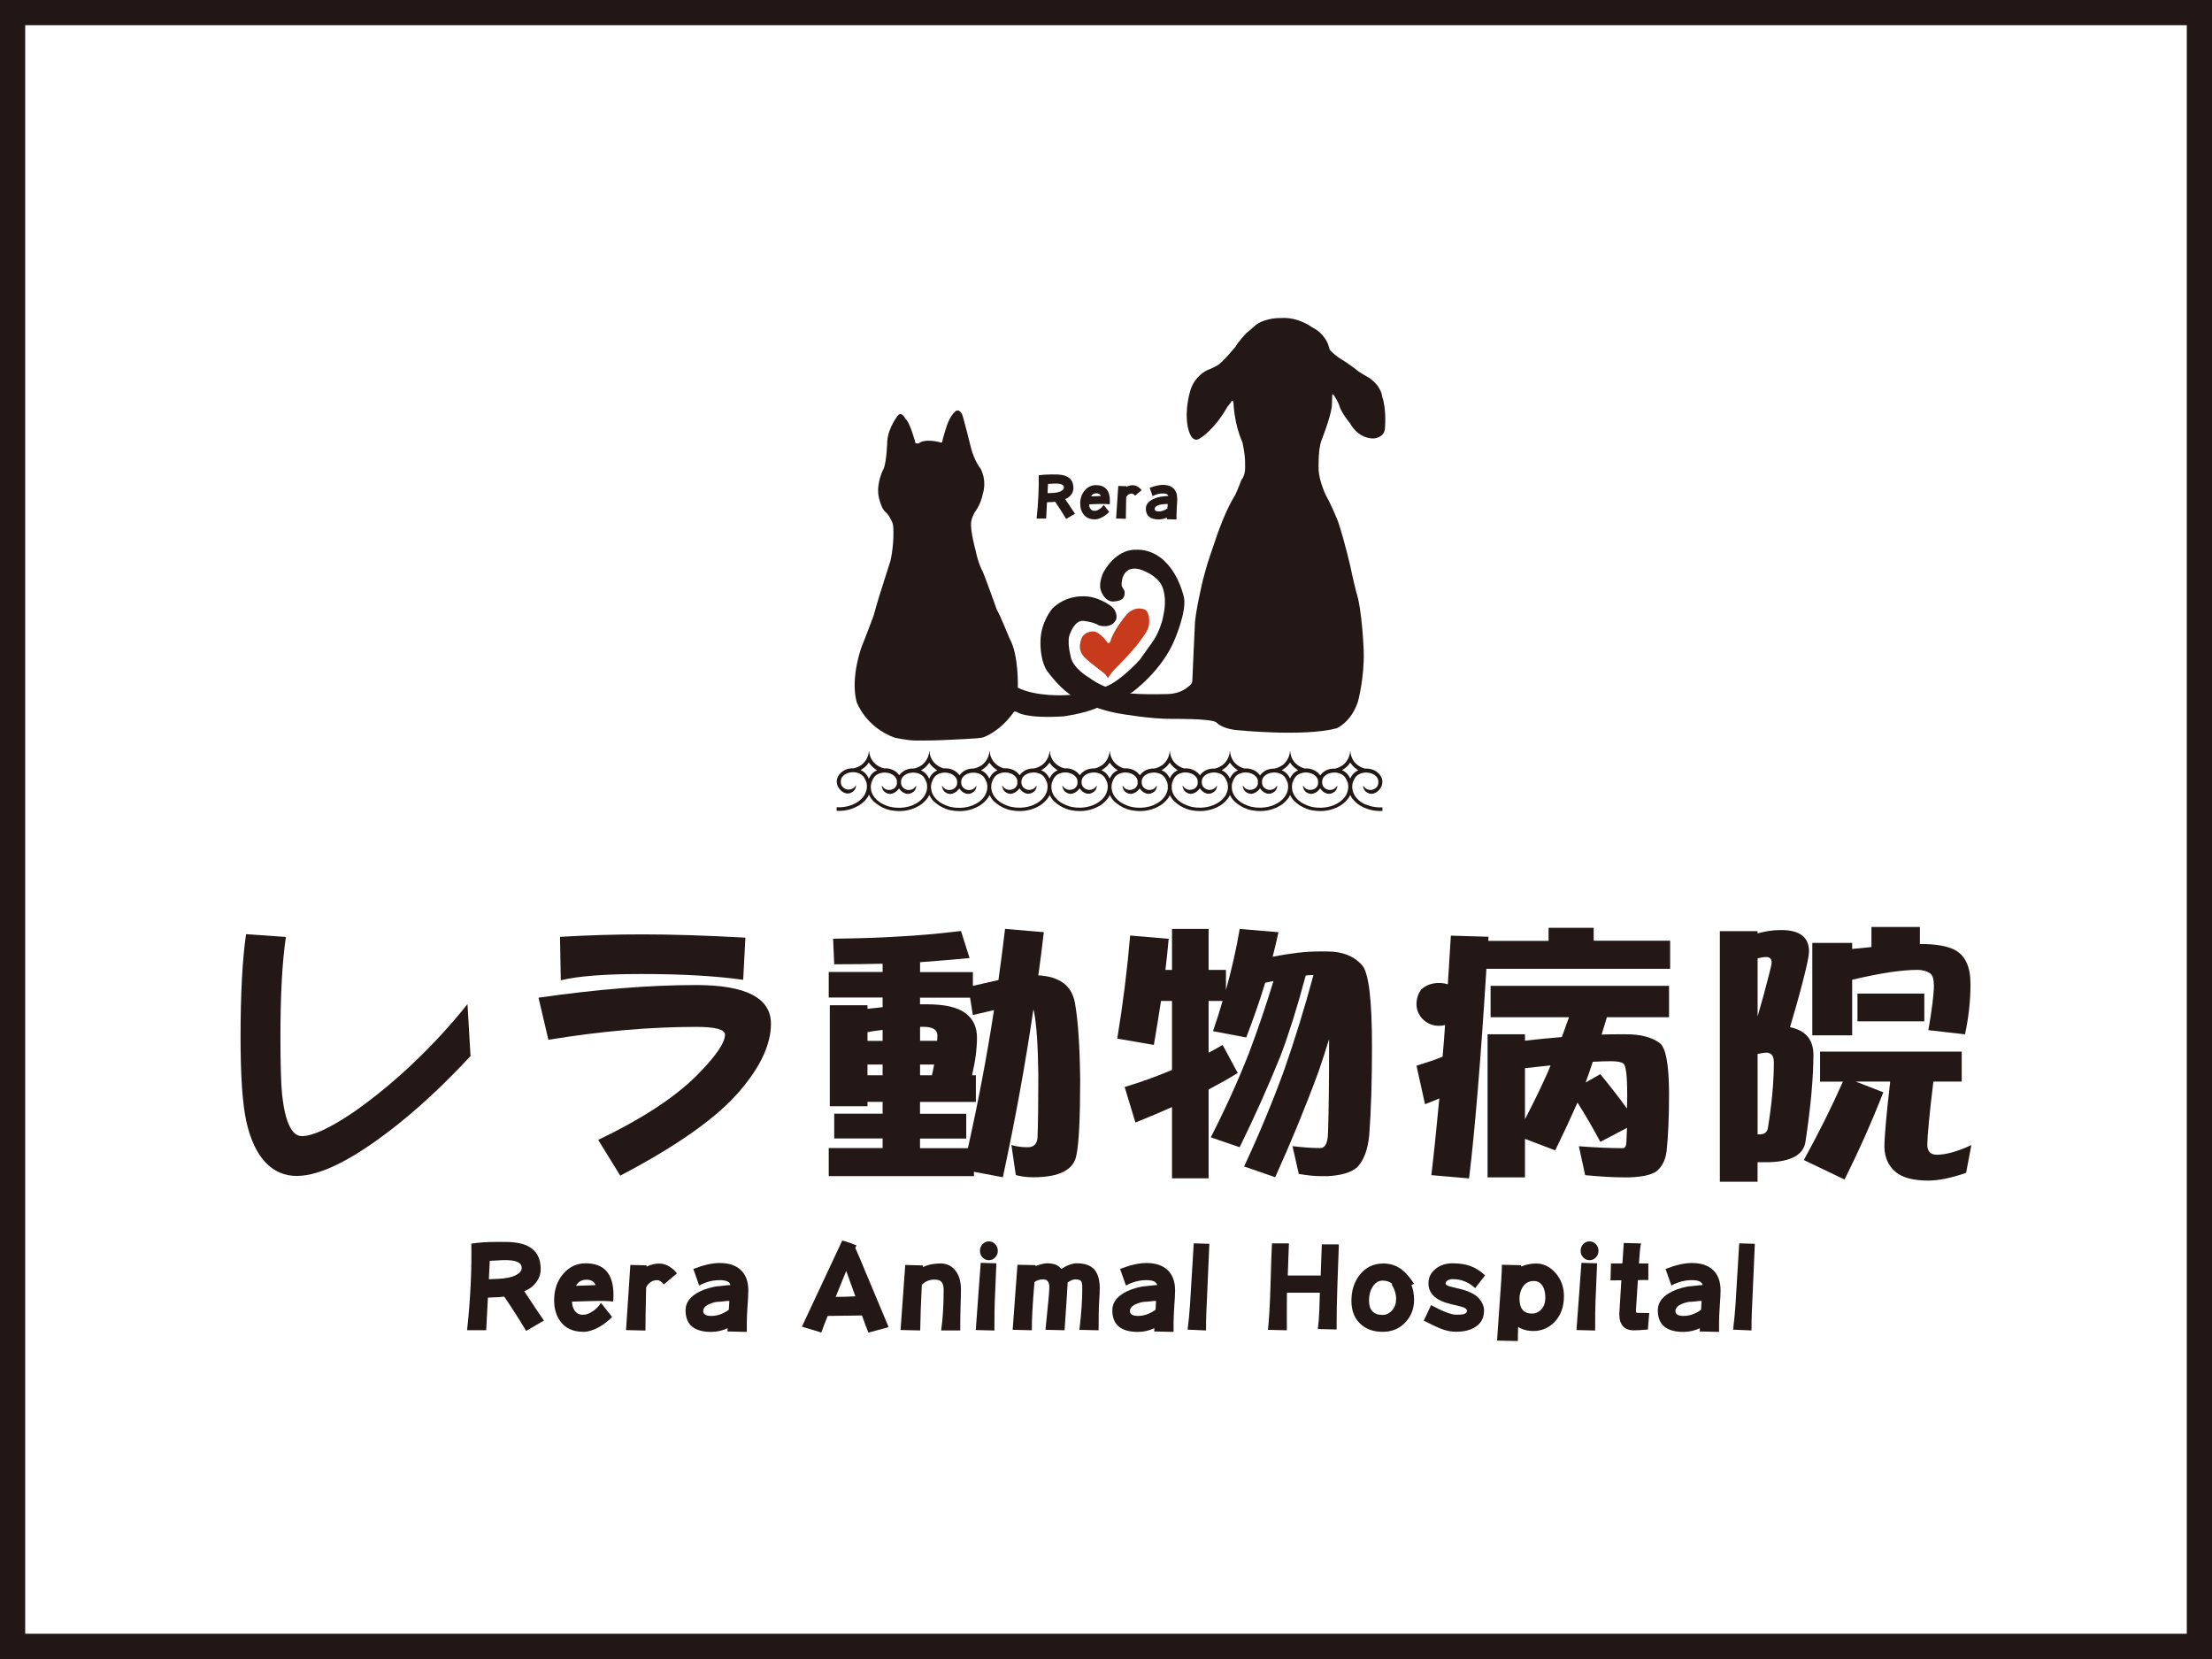 <?xml version="1.0" encoding="UTF-8"?><svg id="_レイヤー_2" xmlns="http://www.w3.org/2000/svg" viewBox="0 0 438.81 329.1"><rect x="0" y="0" width="438.81" height="329.1" fill="#333333" stroke="none"/><g id="_レラ動物病院"><rect x="2.5" y="2.5" width="433.81" height="324.1" style="fill:#fff;"/><path d="M433.81,5v319.1H5V5h428.81M438.81,0H0v329.1h438.81V0h0Z" style="fill:#221714;"/><path d="M93.35,209.49c-4.88,5.24-9.6,9.69-14.19,13.37-8.69,6.95-15.46,10.42-20.3,10.42s-8.39-3.6-9.99-10.8c-.76-3.42-1.15-8.98-1.15-16.7,0-8.58.36-15.41,1.09-20.46l7.91.55c-.73,4.8-1.09,11.44-1.09,19.92,0,5.27.11,9.08.33,11.4.62,5.46,1.93,8.19,3.93,8.19,2.18,0,5.67-1.64,10.48-4.91,3.09-2.18,6.13-4.6,9.11-7.26,4.87-4.37,9.29-9.04,13.26-14.02l.6,10.31Z" style="fill:#231815;"/><path d="M152.94,203.1c0,4-2,8.37-6,13.1-4.47,5.35-12.44,11.02-23.9,17.02l-4.37-7.09c8.51-4.07,14.97-8.28,19.37-12.6,3.86-3.86,5.78-6.62,5.78-8.29,0-1.02-1.91-1.53-5.73-1.53-9.09,0-18.86.85-29.3,2.56l-1.96-8.35c11.6-1.67,22.03-2.51,31.27-2.51,9.89,0,14.84,2.56,14.84,7.69ZM147.87,186.02l-.44,8.35c-5.42-.76-12.15-1.15-20.19-1.15-7.31,0-12.64.42-15.99,1.25l-.16-8.62c5.57-.33,11-.49,16.32-.49,5.97,0,12.79.22,20.46.65Z" style="fill:#231815;"/><path d="M190.65,184.71l1.69,5.35c-3.6.33-6.88.6-9.82.82v1.96h10.48v2.73c1.93-.44,3.62-.82,5.07-1.15.47-3.38.91-6.77,1.31-10.15l7.69.65c-.33,2.84-.69,5.69-1.09,8.57,4.22.22,6.64,2.04,7.26,5.46.62,3.46.96,8.51,1.04,15.17,0,7.57-.24,12.51-.71,14.84-.44,3.06-3.31,4.58-8.62,4.58-1.27,0-2.42-.15-3.44-.44l-.87-5.95c1.02.29,2.09.44,3.22.44,1.2,0,1.86-.64,1.96-1.91.11-2.91.16-7.04.16-12.39-.07-5.93-.36-10.15-.87-12.66-.04-.15-.07-.27-.11-.38-1.6,10.88-3.62,21.97-6.06,33.29l-5.73-1.09v.87h-28.81v-5.57h10.69v-1.91h-9.6v-4.91h9.6v-2.35h-3v.87h-7.48v-20.03h7.48v.71c1.05-.11,2.05-.22,3-.33v-1.91h-10.69v-5.07h10.69v-1.64c-2.87.07-6.08.11-9.6.11l-.22-5.07c5.53-.07,9.88-.22,13.04-.44,3.71-.18,7.82-.55,12.33-1.09ZM172.09,206.49h3v-2.18c-.98.11-1.98.25-3,.44v1.75ZM172.09,213.31h3v-2.13h-3v2.13ZM192.01,227.77c2.04-9.13,3.77-18.26,5.18-27.39-1.24.29-2.64.62-4.2.98l-.55-3.44h-9.93v1.31h1.31c3.64,0,6.22.6,7.75,1.8,1.49,1.13,2.24,2.73,2.24,4.8,0,2.22-.33,4.71-.98,7.48h.76v5.29h-11.08v2.35h9.17v4.91h-9.17v1.91h9.49ZM182.52,203.7v2.78h3.38c.04-.4.05-.76.05-1.09,0-1.13-.93-1.69-2.78-1.69h-.65ZM182.52,211.18v2.13h2.35c.18-.76.33-1.47.44-2.13h-2.78Z" style="fill:#231815;"/><path d="M224.2,185.59l7.64.65c-.18,2.04-.4,4.09-.65,6.17h1.31v-8.13h7.26v8.13h3.44v3.98c1.13-4.04,2.04-8.08,2.73-12.11l7.69.65c-.36,1.64-.75,3.26-1.15,4.86,3.56-.69,6.58-1.04,9.06-1.04h1.8c2.95,0,5.22.89,6.82,2.67,1.35,1.35,2.02,6.73,2.02,16.15,0,6.95-.18,12.84-.55,17.68-.29,2.84-1.07,4.93-2.35,6.27-1.16,1.05-3.13,1.65-5.89,1.8h-1.47c-1.09,0-2.51-.15-4.26-.44l-1.25-5.51c2.11.25,3.95.38,5.51.38.95,0,1.45-.95,1.53-2.84.15-4.22.22-10,.22-17.35v-1.42c-.69,2.26-1.38,4.38-2.07,6.38-2.58,7.02-5.46,14.02-8.62,21.01l-6.17-2.13c3.06-6.55,5.73-12.99,8.02-19.32,2.07-5.93,3.98-12.13,5.73-18.61-.11-.04-.22-.05-.33-.05-.36,0-.76.04-1.2.11-1.6,6.04-3.26,11.33-4.97,15.88-2.44,6.04-5.15,12.1-8.13,18.17l-5.73-1.96c2.87-5.6,5.38-11.13,7.53-16.59,1.75-4.62,3.38-9.42,4.91-14.41-.55.11-1.09.22-1.64.33-1.09,3.57-2.35,7.18-3.76,10.86l-6.6-1.25c.69-2,1.33-4,1.91-6h-2.78v10.26c.95-.47,1.87-.98,2.78-1.53l3,5.57c-1.78,1.09-3.71,2.18-5.78,3.27v17.62h-7.26v-14.13c-2.29,1.02-4.71,2.04-7.26,3.06l-2.13-7.04c3.24-.98,6.37-2.11,9.39-3.38v-13.7h-2.18c-.44,2.87-.91,5.78-1.42,8.73l-7.26-1.26c1.13-6.84,1.98-13.66,2.56-20.46Z" style="fill:#231815;"/><path d="M307.2,184.06h8.95v2.56h15.17v5.57h-36.45c-1.13,18.08-2.27,31.94-3.44,41.58l-7.48-.65c.55-4.66,1.07-9.73,1.58-15.22-.91.4-1.86.78-2.84,1.15l-1.69-7.64c2.04-.62,3.64-1.16,4.8-1.64.14-.07.27-.13.38-.16.18-2.04.35-4.13.49-6.27-.4.11-.8.16-1.2.16-1.31,0-2.44-.49-3.38-1.47-.73-.87-1.09-1.8-1.09-2.78,0-1.16.33-2.16.98-3,.95-.84,2.11-1.25,3.49-1.25.62,0,1.2.09,1.75.27.18-3.13.38-6.35.6-9.66l7.48.22c-.04.29-.05.56-.05.82h11.95v-2.56ZM295.69,195.57h35.41v6.22h-12.33c-.36,1.2-.71,2.35-1.04,3.44,1.13-.04,2.16-.05,3.11-.05h1.8c2.8,0,4.98.56,6.55,1.69,1.27.87,1.91,4.29,1.91,10.26,0,4.44-.16,8.2-.49,11.3-.25,1.78-.95,3.11-2.07,3.98-1.06.69-2.84,1.07-5.35,1.15h-1.25c-1.96,0-4.46-.15-7.48-.44l-1.25-5.73c3.31.25,6.22.38,8.73.38.47,0,.71-.49.71-1.47.04-.76.07-1.62.11-2.56l-5.29,2.78c-1.42-2.66-2.93-5.26-4.53-7.8-1.35,3.06-2.82,6.22-4.42,9.49l-6-2.29v7.64h-7.42v-28.38h7.42v1.26c2.62-.29,5.06-.53,7.31-.71.47-1.27.95-2.58,1.42-3.93h-15.55v-6.22ZM302.51,222.04c1.53-2.91,2.95-5.82,4.26-8.73.29-.62.56-1.27.82-1.96-1.56.18-3.26.36-5.07.55v10.15ZM314.57,214.73l2.89-1.64c1.93,2.33,3.69,4.6,5.29,6.82.04-.87.05-1.8.05-2.78,0-3.71-.25-5.77-.76-6.17-.47-.29-1.29-.44-2.46-.44-.95,0-2.15.04-3.6.11-.51,1.53-.98,2.89-1.42,4.09Z" style="fill:#231815;"/><path d="M353.36,184.5c3.67,0,5.51,1.42,5.51,4.26,0,.76-.38,2.64-1.15,5.62-.76,2.98-1.64,6.11-2.62,9.39,3.02.62,4.56,2.38,4.64,5.29,0,4.69-.53,10.51-1.58,17.46-.4,2.58-2.86,3.93-7.37,4.04h-2.13v3.87h-7.48v-49.71h7.48v.44c1.64-.44,3.07-.65,4.31-.65h.38ZM348.67,190.12v11.51c.76-2.58,1.53-5.38,2.29-8.4.33-1.24.49-2,.49-2.29,0-.73-.36-1.09-1.09-1.09-.44,0-1,.09-1.69.27ZM348.67,209.1v15.93h.44c.87,0,1.4-.38,1.58-1.15.8-4.84,1.2-9.22,1.2-13.15,0-1.27-.51-1.91-1.53-1.91-.36,0-.93.09-1.69.27ZM361.06,208.61h28.1v5.95h-5.62c-.8,6.58-1.2,10.79-1.2,12.6,0,1.27.64,1.91,1.91,1.91,1.78,0,4.06-.64,6.82-1.91l-1.04,5.51c-2.98,1.02-5.48,1.53-7.48,1.53-3.06,0-5.26-.6-6.6-1.8-1.35-1.16-2.06-2.77-2.13-4.8,0-2,.38-6.35,1.15-13.04h-6.82l5.46,2.13c-2.29,5.86-4.86,11.62-7.69,17.3l-8.08-3.87c2.98-5.42,5.57-10.6,7.75-15.55h-4.53v-5.95ZM371.26,183.89h9.6v3.38h.11c3.16,0,5.49.42,6.98,1.26,1.96,1.13,2.95,3.35,2.95,6.66s-.36,6.64-1.09,9.99l-7.26-.82c.73-4.26,1.09-7.18,1.09-8.79,0-1.27-.24-2.09-.71-2.46-.69-.47-1.53-.71-2.51-.71-3.17,0-7.49.65-12.99,1.96v11.02h-7.91v-18.33h7.91v1.2c1.38-.15,2.65-.27,3.82-.38v-3.98ZM368.48,197.1h13.26v5.51h-13.26v-5.51Z" style="fill:#231815;"/><path d="M107.89,261.98l-3.51,2.04c-1.42-2.36-2.87-4.63-4.35-6.8-.54.08-1.63.14-3.24.2l-.34,6.46h-3.79c.67-6.21.94-11.94.84-17.17,1.47-.23,3.1-.34,4.9-.34,1.53,0,2.44,0,2.74.02,1.03.06,1.93.21,2.7.45,2.28.74,3.42,2.39,3.42,4.94,0,.95-.31,1.84-.93,2.65-.62.8-1.4,1.37-2.34,1.7,1.51,2.31,2.81,4.26,3.9,5.83ZM103.49,251.5c0-1.09-1.24-1.59-3.72-1.52-.59.03-1.46.08-2.61.14l-.18,3.65c.35-.01.93-.04,1.75-.07,1.51-.06,2.68-.29,3.52-.7.83-.39,1.25-.89,1.25-1.5Z" style="fill:#231815;"/><path d="M121.63,258.19c-.83-.11-2.31-.14-4.44-.09-1,.03-2.24.07-3.72.11.03.73.2,1.32.52,1.77.38.56.92.84,1.63.84s1.41-.27,2.15-.82c.63-.47,1.12-.98,1.45-1.54l2.2,2.79c-.73.77-1.58,1.44-2.56,2-1.13.63-2.18.95-3.13.95-2.1,0-3.66-.74-4.67-2.22-.76-1.1-1.13-2.45-1.13-4.04,0-2.13.62-3.9,1.86-5.31,1.19-1.35,2.65-2.02,4.38-2.02,3.69,0,5.53,2.09,5.53,6.28,0,.41-.02.84-.07,1.29ZM118.14,254.95c-.08-.3-.26-.56-.57-.77-.35-.21-.75-.32-1.2-.32-.98,0-1.69.41-2.11,1.22l3.88-.14Z" style="fill:#231815;"/><path d="M134.3,252.61l-2.61,2.18c-.48-.56-.91-.84-1.29-.84-.98,0-1.72.48-2.22,1.43-.09,4.16-.14,7.02-.14,8.57l-3.85-.09.86-12.93,3.22.09v.25c.83-.41,1.66-.61,2.47-.61,1.31,0,2.5.65,3.56,1.95Z" style="fill:#231815;"/><path d="M148.45,255.97c0,.7-.05,1.75-.16,3.15-.09,1.39-.14,2.43-.14,3.13v1.97l-3.83-.09c0-.17,0-.38.02-.64-1.06.48-2.14.73-3.24.73-3.4,0-5.1-1.43-5.1-4.29,0-1.16.53-2.15,1.59-2.97.79-.6,1.81-1.09,3.08-1.45.88-.24,1.52-.36,1.93-.36.05,0,.38-.04,1-.11.6-.08,1.04-.11,1.29-.11-.11-.65-.82-.98-2.13-.98-1.41,0-2.76.36-4.06,1.07l-1.16-3.29c2.03-.79,3.76-1.18,5.22-1.18,1.83,0,3.23.47,4.22,1.41.98.94,1.47,2.28,1.47,4.01ZM144.69,258.08c-.26-.02-.63,0-1.11.07-.47.06-.81.09-1.02.09-.47,0-1.03.13-1.68.39-.92.36-1.38.85-1.38,1.47s.54.95,1.61.95c1.19,0,2.35-.41,3.47-1.22.03-.44.07-1.02.11-1.75Z" style="fill:#231815;"/><path d="M176.28,263.27l-4.01,1.09c-.41-1-.83-2.13-1.27-3.4-2.01.02-4.28.05-6.8.09-.44,1.04-.86,2.14-1.27,3.29l-3.85-1.16c1.44-3.08,4.1-8.78,8-17.08.47.08,1.41.39,2.83.95-.02.02-.1.19-.25.52.24.45,1.12,2.51,2.63,6.17.97,2.33,2.3,5.5,3.99,9.52ZM169.68,257.15c-.29-.82-.89-2.49-1.81-5.03l-2.09,5.15c1.31,0,2.62-.04,3.9-.11Z" style="fill:#231815;"/><path d="M190.63,255.85c0,.65-.02,1.66-.07,3.02s-.07,3.05-.07,5.06h-3.79c.33-2.25.5-4.94.5-8.07,0-.77-.17-1.32-.5-1.63-.27-.26-.73-.39-1.36-.39-.94,0-1.76.34-2.47,1.02-.18,3.55-.29,6.58-.32,9.07l-3.9-.09.93-12.9,3.52.09c0,.08,0,.19-.02.34.97-.48,2.14-.73,3.52-.73,1.06,0,1.94.36,2.65,1.09.92.92,1.38,2.3,1.38,4.13Z" style="fill:#231815;"/><path d="M197.66,250.61l-.32,7.55c-.05,1.07-.07,3-.07,5.78l-3.7-.09.98-13.33,3.11.09ZM197.94,248.14c0,.51-.17.95-.52,1.31-.33.36-.75.54-1.25.54s-.9-.18-1.25-.54c-.35-.36-.52-.8-.52-1.31s.17-.98.52-1.34c.35-.36.76-.54,1.25-.54s.9.18,1.25.54c.35.36.52.81.52,1.34Z" style="fill:#231815;"/><path d="M218.16,255.67c0,.5-.04,1.32-.11,2.47-.08,1.13-.11,3.05-.11,5.76l-3.81-.09c.38-3.16.57-5.9.57-8.21,0-.73-.07-1.19-.2-1.41-.18-.26-.58-.39-1.2-.39-.41,0-.91.2-1.5.61-.03.76-.23,3.92-.61,9.48l-3.79-.09c.51-4.94.77-7.73.77-8.37,0-1.09-.39-1.63-1.18-1.63-.73,0-1.32.18-1.77.54-.38,4.35-.55,7.54-.52,9.55l-3.81-.09.95-12.9,3.36.07c.15-.03.23.03.25.18.98-.36,1.73-.54,2.25-.54,1.39,0,2.33.38,2.81,1.13,1.18-.76,2.23-1.13,3.15-1.13,1.54,0,2.68.41,3.42,1.22.73.82,1.09,2.09,1.09,3.83Z" style="fill:#231815;"/><path d="M233.11,255.97c0,.7-.05,1.75-.16,3.15-.09,1.39-.14,2.43-.14,3.13v1.97l-3.83-.09c0-.17,0-.38.02-.64-1.06.48-2.14.73-3.24.73-3.4,0-5.1-1.43-5.1-4.29,0-1.16.53-2.15,1.59-2.97.79-.6,1.81-1.09,3.08-1.45.88-.24,1.52-.36,1.93-.36.05,0,.38-.04,1-.11.6-.08,1.04-.11,1.29-.11-.11-.65-.82-.98-2.13-.98-1.41,0-2.76.36-4.06,1.07l-1.16-3.29c2.03-.79,3.76-1.18,5.22-1.18,1.83,0,3.23.47,4.22,1.41.98.94,1.47,2.28,1.47,4.01ZM229.34,258.08c-.26-.02-.63,0-1.11.07-.47.06-.81.09-1.02.09-.47,0-1.03.13-1.68.39-.92.36-1.38.85-1.38,1.47s.54.95,1.61.95c1.19,0,2.35-.41,3.47-1.22.03-.44.07-1.02.11-1.75Z" style="fill:#231815;"/><path d="M239.91,246.74l-.59,13.47c-.05,1.03-.07,2.27-.07,3.72l-3.65-.16c.21-1.71.37-3.39.48-5.06l.73-12.06,3.11.09Z" style="fill:#231815;"/><path d="M265.6,246.87c-.11,2.69-.2,5.37-.29,8.05-.11,2.9-.16,5.84-.16,8.82l-3.72-.09c.14-1.04.23-2.27.29-3.67.03-1.18.07-2.36.11-3.54h-6.53c-.02.74-.02,3.23-.02,7.46l-3.74-.09c.23-2.18.39-5.11.5-8.8.12-4.43.22-7.21.29-8.35h3.36l-.23,6.37h6.53l.23-6.17h3.38Z" style="fill:#231815;"/><path d="M280.52,257.87c0,1.72-.56,3.19-1.68,4.4-1.18,1.29-2.69,1.93-4.54,1.93-1.94,0-3.46-.57-4.58-1.72-1.09-1.1-1.63-2.58-1.63-4.44,0-2.01.54-3.72,1.63-5.12,1.18-1.51,2.75-2.27,4.72-2.27,1.33,0,2.51.38,3.54,1.13.86.64,1.71,1.6,2.54,2.9l-.52.23c.35.92.52,1.91.52,2.97ZM276.96,257.74c0-1.04-.3-2.03-.91-2.95l.18-.07c-.53-.45-1.17-.68-1.93-.68-.83,0-1.5.42-2.02,1.25-.47.76-.7,1.66-.7,2.7,0,1.9.9,2.86,2.7,2.86.71,0,1.34-.3,1.88-.91.53-.6.79-1.34.79-2.2Z" style="fill:#231815;"/><path d="M294.61,253l-1.97,2.54c-1.27-1.19-2.76-1.79-4.47-1.79-.38,0-.7.08-.98.25-.27.17-.41.36-.41.59,0,.14.08.26.23.36.21.15.85.34,1.9.57,2.13.45,3.6,1.11,4.4,1.97.73.79,1.09,1.62,1.09,2.49,0,1.56-.67,2.7-2,3.42-.95.53-2.13.79-3.54.79-.94,0-1.89-.18-2.86-.54-.65-.24-1.84-.79-3.56-1.66l1.45-3.08c2.37,1.27,4.03,1.9,4.97,1.9.71,0,1.2-.04,1.47-.11.47-.11.7-.35.7-.73,0-.12-.12-.27-.36-.45-.23-.17-1.14-.43-2.74-.79-3.04-.69-4.56-2.08-4.56-4.15,0-1.16.48-2.12,1.43-2.88.91-.73,2.03-1.09,3.36-1.09s2.55.18,3.54.54c.98.36,1.95.98,2.9,1.84Z" style="fill:#231815;"/><path d="M310.25,257.12c0,2.15-.64,3.87-1.9,5.17-1.15,1.16-2.53,1.75-4.15,1.75-1.21,0-2.22-.27-3.04-.82-.03.86-.05,1.8-.05,2.81l-4.13-.09.82-11.77c.09-1.28.14-2.37.14-3.27l3.83.09-.02.27c.98-.41,1.97-.61,2.97-.61,1.45,0,2.73.61,3.83,1.84,1.13,1.27,1.7,2.81,1.7,4.63ZM306.56,257.46c0-.92-.16-1.67-.48-2.25-.41-.73-1.01-1.09-1.81-1.09-1.06,0-1.84.48-2.34,1.43-.33.64-.5,1.32-.5,2.06,0,1.98.82,2.97,2.45,2.97.77,0,1.41-.29,1.93-.88.5-.57.75-1.32.75-2.24Z" style="fill:#231815;"/><path d="M316.83,250.61l-.32,7.55c-.05,1.07-.07,3-.07,5.78l-3.7-.09.98-13.33,3.11.09ZM317.1,248.14c0,.51-.17.95-.52,1.31-.33.36-.75.54-1.25.54s-.9-.18-1.25-.54c-.35-.36-.52-.8-.52-1.31s.17-.98.52-1.34c.35-.36.76-.54,1.25-.54s.9.18,1.25.54c.35.36.52.81.52,1.34Z" style="fill:#231815;"/><path d="M327.17,260.48l-.27,3.27c-1.31.11-2.23.16-2.74.16-1.95,0-2.93-1.08-2.93-3.24,0-.23.14-2.46.41-6.69-.62.02-1.34.02-2.15.02l.09-3.36h2.27c.09-1.56.18-2.91.27-4.06l3.42.09c-.17.77-.3,2.09-.41,3.97h1.86v3.29h-1.16c-.48.02-.79.02-.91.02-.26,3.79-.39,5.8-.39,6.01,0,.32.07.48.2.48l2.43.04Z" style="fill:#231815;"/><path d="M341.32,255.97c0,.7-.05,1.75-.16,3.15-.09,1.39-.14,2.43-.14,3.13v1.97l-3.83-.09c0-.17,0-.38.02-.64-1.06.48-2.14.73-3.24.73-3.4,0-5.1-1.43-5.1-4.29,0-1.16.53-2.15,1.59-2.97.79-.6,1.81-1.09,3.08-1.45.88-.24,1.52-.36,1.93-.36.05,0,.38-.04,1-.11.6-.08,1.04-.11,1.29-.11-.11-.65-.82-.98-2.13-.98-1.41,0-2.76.36-4.06,1.07l-1.16-3.29c2.03-.79,3.76-1.18,5.22-1.18,1.83,0,3.23.47,4.22,1.41.98.94,1.47,2.28,1.47,4.01ZM337.56,258.08c-.26-.02-.63,0-1.11.07-.47.06-.81.09-1.02.09-.47,0-1.03.13-1.68.39-.92.36-1.38.85-1.38,1.47s.54.95,1.61.95c1.19,0,2.35-.41,3.47-1.22.03-.44.07-1.02.11-1.75Z" style="fill:#231815;"/><path d="M348.12,246.74l-.59,13.47c-.05,1.03-.07,2.27-.07,3.72l-3.65-.16c.21-1.71.37-3.39.48-5.06l.73-12.06,3.11.09Z" style="fill:#231815;"/><path d="M270.95,159.63c-1.72-.73-2.3-2-2.3-2-.31-.56-.39-1.11-.4-1.49,0-.05,0-.1,0-.16,0-.21.03-.34.03-.34.09-.76.69-1.56.69-1.56.85-.97,2.27-.82,2.27-.82,1.59.11,2.06,1.17,2.06,1.17.35.9-.06,1.55-.06,1.55-.55.76-1.33.73-1.33.73-1.11,0-1.48-.9-1.48-.9,0,0-.14,1.2,1.25,1.61,0,0,.7.25,1.53-.36,0,0,.58-.47.82-1.01,0,0,.46-.94,0-1.87,0,0-.48-1.09-1.78-1.52,0,0-.64-.24-1.49-.19-1.5-.38-2.24-1.53-2.24-1.53-.6-.87-.64-1.89-.64-1.89h-.04l-.02.15c-.16,1.75-1.52,2.64-1.52,2.64-.53.36-1.04.54-1.44.63-.8-.03-1.4.19-1.4.19-.81.27-1.3.8-1.56,1.16-.06-.09-.1-.14-.1-.14-.9-1.18-2.4-1.23-2.4-1.23-.2-.01-.39-.01-.57,0-1.51-.38-2.25-1.53-2.25-1.53-.6-.87-.64-1.89-.64-1.89h-.04l-.02.15c-.16,1.75-1.52,2.64-1.52,2.64-.57.38-1.11.56-1.53.65-.76-.01-1.31.19-1.31.19-.81.27-1.3.8-1.56,1.16-.06-.09-.1-.14-.1-.14-.9-1.18-2.4-1.23-2.4-1.23-.22-.02-.43-.01-.63,0-1.47-.39-2.18-1.52-2.18-1.52-.6-.87-.64-1.89-.64-1.89h-.04l-.02.15c-.16,1.75-1.52,2.64-1.52,2.64-.53.36-1.04.54-1.44.63-.81-.03-1.4.19-1.4.19-.81.27-1.3.8-1.56,1.16-.06-.09-.1-.14-.1-.14-.9-1.18-2.4-1.23-2.4-1.23-.22-.02-.43-.01-.63,0-1.46-.39-2.18-1.52-2.18-1.52-.59-.87-.64-1.89-.64-1.89h-.04l-.02.15c-.16,1.75-1.52,2.64-1.52,2.64-.53.35-1.04.54-1.44.63-.8-.03-1.38.19-1.38.19-.81.27-1.3.8-1.56,1.16-.06-.09-.1-.14-.1-.14-.9-1.18-2.4-1.23-2.4-1.23-.22-.02-.43-.01-.63,0-1.46-.39-2.18-1.52-2.18-1.52-.6-.87-.64-1.89-.64-1.89h-.04l-.02.15c-.16,1.75-1.52,2.64-1.52,2.64-.53.36-1.04.54-1.44.63-.8-.03-1.39.19-1.39.19-.81.27-1.3.8-1.56,1.16-.06-.09-.1-.14-.1-.14-.9-1.18-2.4-1.23-2.4-1.23-.2-.01-.39-.01-.56,0-1.51-.38-2.25-1.53-2.25-1.53-.6-.87-.64-1.89-.64-1.89h-.04l-.02.15c-.16,1.75-1.52,2.64-1.52,2.64-.57.38-1.11.56-1.53.65-.76-.01-1.31.19-1.31.19-.81.27-1.3.8-1.56,1.16-.06-.09-.1-.14-.1-.14-.9-1.18-2.4-1.23-2.4-1.23-.22-.02-.43-.01-.63,0-1.46-.39-2.18-1.52-2.18-1.52-.6-.87-.64-1.89-.64-1.89h-.04l-.02.15c-.16,1.75-1.52,2.64-1.52,2.64-.57.38-1.11.56-1.53.65-.76-.01-1.31.19-1.31.19-.81.27-1.3.8-1.56,1.16-.06-.09-.1-.14-.1-.14-.9-1.18-2.41-1.23-2.41-1.23-.22-.02-.43-.01-.63,0-1.47-.4-2.18-1.51-2.18-1.51-.6-.87-.64-1.89-.64-1.89h-.04l-.02.15c-.16,1.75-1.52,2.64-1.52,2.64-.52.35-1.02.53-1.42.63-.82-.04-1.43.19-1.43.19-.81.27-1.3.8-1.56,1.15-.06-.09-.1-.14-.1-.14-.9-1.18-2.4-1.23-2.4-1.23-.19-.01-.37-.01-.54,0-1.55-.36-2.3-1.54-2.3-1.54-.6-.87-.64-1.89-.64-1.89h-.04l-.02.15c-.16,1.75-1.52,2.64-1.52,2.64-.52.35-1.02.53-1.42.63-.82-.04-1.43.19-1.43.19-1.29.43-1.78,1.52-1.78,1.52-.46.93,0,1.87,0,1.87.24.54.82,1.01.82,1.01.83.62,1.53.36,1.53.36,1.39-.41,1.25-1.61,1.25-1.61,0,0-.37.89-1.48.89,0,0-.78.03-1.33-.73,0,0-.41-.65-.06-1.55,0,0,.47-1.05,2.06-1.17,0,0,1.42-.15,2.27.82,0,0,.6.8.69,1.56,0,0,.18.97-.37,1.98,0,0-.58,1.27-2.3,2,0,0-1.34.7-3.31.59v.71c1.66.09,2.95-.33,3.82-.75,1.05-.5,1.44-.91,1.98-1.5.25-.27.46-.61.61-.95.37.82.89,1.29.89,1.29,1.68,1.6,3.57,1.82,3.57,1.82,2.19.4,3.87-.11,4.92-.61,1.05-.5,1.43-.91,1.98-1.5.25-.27.45-.6.61-.94.37.78.87,1.24.87,1.24,1.68,1.6,3.57,1.82,3.57,1.82,2.19.4,3.87-.11,4.92-.61,1.05-.51,1.43-.91,1.98-1.5.25-.27.45-.6.61-.94.37.77.85,1.22.85,1.22,1.68,1.6,3.57,1.82,3.57,1.82,2.19.4,3.87-.11,4.92-.61,1.05-.5,1.43-.91,1.98-1.5.25-.27.45-.59.6-.93.36.77.86,1.22.86,1.22,1.68,1.6,3.57,1.82,3.57,1.82,2.19.4,3.87-.11,4.92-.61,1.05-.5,1.44-.91,1.98-1.5.25-.27.45-.59.6-.93.37.77.86,1.22.86,1.22,1.68,1.6,3.57,1.82,3.57,1.82,2.19.4,3.87-.11,4.92-.61,1.05-.5,1.43-.91,1.98-1.5.24-.26.44-.58.59-.91.36.76.85,1.2.85,1.2,1.68,1.6,3.57,1.82,3.57,1.82,2.19.4,3.87-.11,4.92-.61,1.05-.5,1.44-.91,1.98-1.5.25-.27.45-.59.6-.93.37.77.86,1.22.86,1.22,1.68,1.6,3.57,1.82,3.57,1.82,2.19.4,3.87-.11,4.92-.61,1.05-.5,1.44-.91,1.98-1.5.25-.27.45-.59.6-.93.37.77.86,1.22.86,1.22,1.68,1.6,3.57,1.82,3.57,1.82,2.19.4,3.87-.11,4.92-.61,1.05-.5,1.43-.91,1.98-1.5.25-.27.45-.59.6-.93.15.33.35.66.6.92.55.59.93,1,1.98,1.5.87.41,2.16.83,3.81.74v-.71c-1.96.11-3.3-.59-3.3-.59M267.85,151.29c.56.8,1.2,1.27,1.61,1.51-.08.03-.16.07-.24.12,0,0-.82.38-1.3,1.39-.02.05-.05.1-.07.14-.02-.04-.04-.09-.06-.14-.48-1.01-1.3-1.39-1.3-1.39-.09-.05-.18-.1-.28-.14,1.13-.58,1.63-1.5,1.63-1.5M172.27,154.28c-.48-1.01-1.3-1.39-1.3-1.39-.09-.05-.17-.09-.26-.13,1.13-.58,1.63-1.49,1.63-1.49.58.83,1.25,1.3,1.65,1.53-.6.27-.92.61-.92.61-.33.35-.56.72-.72,1.07-.03-.06-.05-.13-.09-.19M183.52,157.65s-.58,1.26-2.3,2c0,0-1.9.99-4.48.43h-.03c-1.21-.28-2.15-.91-2.15-.91-1.65-1.11-1.76-2.49-1.76-2.49-.27-1.21.47-2.3.47-2.3.69-1.21,2.34-1.13,2.34-1.13,1.63.08,2.14,1.12,2.14,1.12.14.22.18.5.19.74,0,.02,0,.04,0,.07,0,.25-.03.43-.03.43-.37,1.26-1.71,1.09-1.71,1.09-.88-.06-1.25-.88-1.25-.88-.08.29.22.89.22.89.57.86,1.47.78,1.47.78,1.02-.07,1.65-1.01,1.65-1.01.02-.02.04-.05.06-.07.27.38.62.66.62.66.83.62,1.53.36,1.53.36,1.39-.41,1.25-1.6,1.25-1.6,0,0-.37.89-1.48.89,0,0-.78.03-1.33-.73,0,0-.41-.65-.06-1.55,0,0,.47-1.05,2.06-1.17,0,0,1.42-.15,2.27.82,0,0,.6.8.69,1.56,0,0,.18.97-.37,1.98M184.31,154.47s-.04-.09-.06-.14c-.48-1.01-1.3-1.39-1.3-1.39-.09-.05-.17-.09-.26-.13,1.13-.58,1.63-1.5,1.63-1.5.56.8,1.2,1.26,1.61,1.51-.58.27-.9.6-.9.6-.33.35-.55.71-.71,1.06M195.47,157.66s-.58,1.27-2.3,2c0,0-1.9.99-4.48.43h-.03c-1.21-.28-2.15-.91-2.15-.91-1.65-1.11-1.76-2.49-1.76-2.49-.03-.14-.05-.27-.06-.4,0-.11,0-.22,0-.34.06-.88.52-1.56.52-1.56.69-1.21,2.34-1.13,2.34-1.13,1.63.08,2.14,1.12,2.14,1.12.14.22.18.5.19.74,0,.02,0,.04,0,.07,0,.24-.03.43-.03.43-.37,1.26-1.71,1.09-1.71,1.09-.88-.06-1.25-.88-1.25-.88-.08.29.22.89.22.89.57.86,1.47.78,1.47.78,1.03-.07,1.65-1.01,1.65-1.01.02-.03.04-.05.06-.08.27.38.62.66.62.66.83.62,1.53.37,1.53.37,1.39-.41,1.25-1.61,1.25-1.61,0,0-.37.9-1.48.9,0,0-.78.03-1.33-.73,0,0-.41-.65-.06-1.55,0,0,.47-1.06,2.06-1.17,0,0,1.42-.15,2.27.82,0,0,.6.8.69,1.56,0,0,.02.11.03.31,0,.08,0,.13,0,.15,0,.38-.08.94-.4,1.53M196.25,154.45s-.03-.07-.05-.11c-.48-1.01-1.3-1.39-1.3-1.39-.1-.06-.2-.1-.3-.15,1.15-.57,1.66-1.51,1.66-1.51.55.8,1.2,1.27,1.61,1.51-.58.27-.9.6-.9.6-.33.35-.55.71-.71,1.05M207.81,156.12c0,.38-.09.94-.4,1.51,0,0-.58,1.26-2.3,2,0,0-1.9.99-4.48.43h-.03c-1.21-.28-2.15-.91-2.15-.91-1.65-1.11-1.76-2.49-1.76-2.49-.02-.1-.04-.2-.05-.3.01-.16.01-.34,0-.52.08-.85.52-1.48.52-1.48.69-1.21,2.34-1.13,2.34-1.13,1.63.08,2.14,1.12,2.14,1.12.14.22.18.5.19.74,0,.02,0,.04,0,.07,0,.25-.03.43-.03.43-.37,1.26-1.71,1.09-1.71,1.09-.88-.06-1.25-.88-1.25-.88-.08.29.22.89.22.89.57.86,1.47.78,1.47.78,1.02-.07,1.65-1.01,1.65-1.01.02-.02.04-.05.06-.07.27.38.62.66.62.66.83.62,1.53.36,1.53.36,1.39-.41,1.25-1.61,1.25-1.61,0,0-.38.9-1.49.9,0,0-.78.03-1.33-.73,0,0-.41-.65-.06-1.55,0,0,.47-1.06,2.06-1.17,0,0,1.42-.15,2.27.82,0,0,.6.8.69,1.56,0,0,.02.12.03.32,0,.08,0,.13,0,.15M208.19,154.44s-.04-.08-.06-.12c-.48-1.01-1.3-1.39-1.3-1.39-.1-.05-.2-.1-.3-.14,1.15-.58,1.66-1.51,1.66-1.51.56.81,1.22,1.28,1.63,1.52-.6.27-.92.61-.92.61-.32.34-.55.7-.71,1.04M219.74,156.12c0,.38-.09.94-.4,1.51,0,0-.58,1.26-2.3,2,0,0-1.9.99-4.48.43h-.03c-1.21-.28-2.15-.91-2.15-.91-1.65-1.11-1.76-2.49-1.76-2.49-.02-.1-.04-.21-.05-.31.01-.16.02-.33,0-.52.08-.84.52-1.47.52-1.47.69-1.21,2.34-1.13,2.34-1.13,1.63.08,2.14,1.12,2.14,1.12.14.22.18.5.19.74,0,.02,0,.04,0,.07,0,.25-.03.43-.03.43-.37,1.26-1.71,1.09-1.71,1.09-.88-.06-1.25-.88-1.25-.88-.08.29.22.89.22.89.57.86,1.47.78,1.47.78,1.03-.07,1.65-1.01,1.65-1.01.02-.02.04-.05.06-.07.27.38.62.66.62.66.83.62,1.53.36,1.53.36,1.39-.41,1.25-1.61,1.25-1.61,0,0-.37.9-1.48.9,0,0-.78.03-1.33-.73,0,0-.41-.65-.06-1.55,0,0,.47-1.06,2.06-1.17,0,0,1.42-.15,2.27.82,0,0,.6.8.69,1.56,0,0,.02.12.03.32,0,.08,0,.13,0,.15M220.13,154.44s-.04-.08-.06-.12c-.48-1.01-1.3-1.39-1.3-1.39-.09-.05-.18-.1-.28-.14,1.13-.58,1.64-1.5,1.64-1.5.55.8,1.2,1.27,1.61,1.51-.58.27-.9.6-.9.6-.32.34-.55.7-.71,1.04M231.66,156.14c0,.07,0,.13.01.2-.03.36-.13.82-.39,1.3,0,0-.58,1.26-2.3,2,0,0-1.89.99-4.48.43h-.03c-1.21-.28-2.15-.91-2.15-.91-1.65-1.11-1.76-2.49-1.76-2.49-.02-.1-.04-.21-.05-.31.01-.16.01-.33,0-.52.08-.84.51-1.47.51-1.47.69-1.21,2.34-1.13,2.34-1.13,1.63.08,2.14,1.12,2.14,1.12.14.22.18.5.19.74,0,.02,0,.04,0,.07,0,.25-.03.43-.03.43-.37,1.26-1.71,1.09-1.71,1.09-.88-.06-1.25-.88-1.25-.88-.08.29.21.89.21.89.57.86,1.47.78,1.47.78,1.03-.07,1.65-1.01,1.65-1.01.02-.02.04-.05.06-.07.27.38.62.66.62.66.83.62,1.53.36,1.53.36,1.39-.41,1.25-1.61,1.25-1.61,0,0-.37.9-1.48.9,0,0-.78.03-1.33-.73,0,0-.41-.65-.06-1.55,0,0,.47-1.06,2.06-1.17,0,0,1.42-.15,2.27.82,0,0,.6.8.69,1.56,0,0,0,.05.02.14-.02.22-.01.35-.01.35M232.05,154.41s-.03-.07-.04-.1c-.48-1.01-1.3-1.39-1.3-1.39-.1-.05-.19-.1-.29-.14,1.12-.58,1.62-1.49,1.62-1.49.55.8,1.19,1.27,1.6,1.51-.58.27-.9.6-.9.6-.32.34-.54.69-.7,1.02M243.6,156.12c0,.38-.09.94-.4,1.51,0,0-.58,1.26-2.3,2,0,0-1.9.99-4.48.43h-.03c-1.21-.28-2.15-.91-2.15-.91-1.65-1.11-1.76-2.49-1.76-2.49-.02-.07-.03-.14-.04-.2.02-.23.03-.47,0-.73.11-.79.5-1.37.5-1.37.69-1.21,2.34-1.13,2.34-1.13,1.63.08,2.14,1.12,2.14,1.12.14.22.18.5.19.74,0,.02,0,.04,0,.07,0,.25-.03.43-.03.43-.37,1.26-1.71,1.09-1.71,1.09-.88-.06-1.25-.88-1.25-.88-.08.29.22.89.22.89.57.86,1.47.78,1.47.78,1.02-.07,1.65-1.01,1.65-1.01.02-.02.04-.05.06-.07.27.38.62.66.62.66.83.62,1.53.36,1.53.36,1.39-.41,1.25-1.61,1.25-1.61,0,0-.38.9-1.49.9,0,0-.78.03-1.33-.73,0,0-.41-.65-.06-1.55,0,0,.47-1.06,2.06-1.17,0,0,1.42-.15,2.27.82,0,0,.6.8.69,1.56,0,0,.02.12.03.32,0,.08,0,.13,0,.15M243.98,154.44s-.04-.08-.06-.12c-.48-1.01-1.3-1.39-1.3-1.39-.09-.05-.18-.1-.27-.14,1.13-.58,1.63-1.5,1.63-1.5.55.8,1.19,1.27,1.61,1.51-.58.27-.9.6-.9.6-.32.34-.55.7-.71,1.04M255.53,156.12c0,.38-.09.94-.4,1.51,0,0-.58,1.26-2.3,2,0,0-1.9.99-4.48.43h-.03c-1.21-.28-2.15-.91-2.15-.91-1.65-1.11-1.76-2.49-1.76-2.49-.02-.1-.04-.21-.05-.31.01-.16.02-.33,0-.52.08-.84.52-1.47.52-1.47.69-1.21,2.34-1.13,2.34-1.13,1.63.08,2.14,1.12,2.14,1.12.14.22.18.5.19.74,0,.02,0,.04,0,.07,0,.25-.03.43-.03.43-.37,1.26-1.71,1.09-1.71,1.09-.88-.06-1.25-.88-1.25-.88-.08.29.22.89.22.89.57.86,1.47.78,1.47.78,1.02-.07,1.65-1.01,1.65-1.01.02-.02.04-.05.06-.07.27.38.62.66.62.66.83.62,1.53.36,1.53.36,1.39-.41,1.25-1.61,1.25-1.61,0,0-.37.9-1.48.9,0,0-.78.03-1.33-.73,0,0-.41-.65-.06-1.55,0,0,.47-1.06,2.06-1.17,0,0,1.42-.15,2.27.82,0,0,.6.8.69,1.56,0,0,.02.12.03.32,0,.08,0,.13,0,.15M255.91,154.44s-.04-.08-.06-.12c-.48-1.01-1.3-1.39-1.3-1.39-.1-.05-.2-.1-.3-.14,1.15-.58,1.66-1.51,1.66-1.51.56.81,1.22,1.28,1.62,1.52-.6.27-.92.61-.92.61-.32.34-.55.7-.71,1.04M267.07,157.64s-.58,1.26-2.3,2c0,0-1.9.99-4.48.43h-.03c-1.21-.28-2.15-.91-2.15-.91-1.65-1.11-1.76-2.49-1.76-2.49-.02-.1-.04-.21-.05-.31.01-.16.02-.33,0-.52.08-.84.52-1.47.52-1.47.69-1.21,2.34-1.13,2.34-1.13,1.63.08,2.14,1.12,2.14,1.12.14.22.18.5.19.74,0,.02,0,.04,0,.07,0,.25-.03.43-.03.43-.37,1.26-1.71,1.09-1.71,1.09-.88-.06-1.25-.88-1.25-.88-.08.29.21.89.21.89.57.86,1.47.78,1.47.78,1.03-.07,1.65-1.01,1.65-1.01.02-.02.04-.05.06-.07.27.38.62.66.62.66.83.62,1.53.36,1.53.36,1.39-.41,1.25-1.61,1.25-1.61,0,0-.37.9-1.48.9,0,0-.78.03-1.33-.73,0,0-.41-.65-.06-1.55,0,0,.47-1.06,2.06-1.17,0,0,1.42-.15,2.27.82,0,0,.6.8.69,1.56,0,0,.02.12.03.33,0,.05,0,.11,0,.16-.01.38-.09.93-.4,1.5" style="fill:#231815;"/><path d="M186.7,87.8s-3.08-.96-4.5.19l-.58-.07s-1.09-4.18-1.99-4.82c0,0-.71-1.54-1.48-.71,0,0-1.89,2.29-2.13,5.05,0,0-.11,4.09-.73,5.55,0,0-1.45,2.66-1.01,5.38.03.2.08.4.13.6.79,2.91,1.39,2.4,1.93,3.39.54.98.84,1.33.88,2.44,0,0,.19,2.96-.56,6.41,0,0-2.14,6.77-2.27,7.14,0,0-.84,2.83-1.09,3.79,0,0-1.76,4.72-2.3,5.98,0,0-2.37,6.14-1.06,11.15,0,0,1.74,4.97,7.6,7.09,0,0,2.54.51,3.83.54,1.29.03,5.2-.03,6.2-.11s6.69-.23,7.46-.51c0,0,3.26-1.03,6.06-5,0,0,.09-.29.77.03,0,0,1.57,1.26,9.14.8,0,0,3.66-.49,6.26-1.54,2.6-1.06,6.43-2.63,7.43-3.31,0,0,5.86-4.23,8.37-10.46,0,0,2.32-5.37,1.83-8.2,0,0-.89-4.4-3.72-7.14,0,0-2.29-2.63-6-2.4,0,0-3.57-.31-6.29,4.49,0,0-1,2.08-.51,3.54.49,1.46,1.51,2.37,2.68,2.23,1.17-.14,2.23-.37,2.03-2.09,0,0-.43-.77-.54-.94-.12-.17-.2-4.26,3.51-3.37,0,0,3.83,1.09,4.66,3.83.83,2.74.11,5.03-.11,6.23,0,0-.68,2.71-2.14,4.6,0,0-1.71,2.4-2.37,3.32,0,0-3.66,4.09-6.63,5.26,0,0-4.54,1.66-8.06,1.74,0,0-5.86.37-9.49-1.49,0,0,.23-6.46-1.63-9.74,0,0-1.97-4.86-2.51-5.66,0,0-2.43-6.83-2.89-7.77,0,0-.74-1.2-1.37-4.14,0,0-1.14-4.14-.83-5.69,0,0,.17-1.14,1.03-2.29,0,0,.89-1.26,1.26-3.17,0,0,.89-2.35-.43-4.97,0,0-1.23-1.43-1.94-4.23,0,0-1.51-6.06-1.72-6.52,0,0-.68-1.51-1.57-.4,0,0-.77.63-1.46,2.54,0,0-.83,2.57-.97,3.37l-.19.08Z" style="fill:#231815;"/><path d="M219.98,127.56s-.2.09-.34-.17c-.14-.26-1.74-2.23-2.8-2.12,0,0-2.29-.14-2.54,2.34,0,0-.46,1.4.77,2.71,1.23,1.31,3.97,3.11,4.29,3.57.32.46.4.63.4.63,0,0,.86-1.29,1.32-1.71.46-.43,3.71-3.74,4.86-5.35,1.14-1.6,2.03-2.54,2.03-4.06,0,0,.17-2.48-1.29-2.6,0,0-1.77-.66-3.46,1.43,0,0-2.4,2.91-2.92,4.94,0,0-.11.31-.31.37" style="fill:#c83a1c;"/><path d="M263.56,68.55s-.71-2.4-3.29-3.63c0,0-2.68-2.09-6.23-1.83,0,0-2.88-.11-4.91,1.37,0,0-1.37,1.26-1.8,1.54,0,0-1.66,1.71-2.23,2.77,0,0-2.66,3.26-3.69,3.77,0,0-.94.54-1.92.89,0,0-2.57,1.14-3.37,4.12,0,0-1.14,3.46-.52,7,0,0,.6,3.8,2.54,2.34,0,0,2.69-1.54,5.34-6.17,0,0,.74-.91.83-1.11.09-.2.34-.14.37.23.03.37.17,4.32,1.77,7.86,0,0,.63,2.6.54,4.6,0,0,.17,1.91-.71,2.86,0,0-.89,2.34-1.23,3,0,0-1.33,1.95-3.01,6.34-.29.76-.6,1.6-.9,2.52-2.09,6.17-1.4,4.03-2.49,7.95,0,0-1.63,6.74-1.63,9.23,0,0-.48,10.03-.48,10.6s-.09.92-1,1.57c0,0-1.34,1.23-3.8,1.31-2.46.09-6.12.03-7.09-.09,0,0-4.86-.37-8.57-3.14,0,0-3.4-1.91-3.72-4.4,0,0-.8-3.06-.06-4.4,0,0,.86-2.57,2.54-2.49,0,0,2.03.17,3.17.91,0,0,2.57.8,3.43-1.26,0,0,.4-1.43-1.03-2.57,0,0-2.69-2.11-5.74-1.94,0,0-3.29-.17-5.92,2.43,0,0-2.26,2.6-2.34,6.37,0,0-.2,3.43,1.17,5.8,0,0,2.14,3.06,4.49,4.74,0,0,3.86,2.91,10.14,3.94,0,0,6.11,1.09,10.43,1.03,0,0,7.14-.09,8.57.63,0,0,1.11,1.34,4.2,1.6,0,0,13.32,1.37,19.77-.37,0,0,2.83-1.17,4.2-5.26,0,0,1.34-4.94,1.14-10.17,0,0-.29-8.06-1.46-11.54,0,0-.89-3.57-1.12-4.86,0,0-1.14-5.09-2.51-9.2,0,0-1.26-3.17-2.37-5.11,0,0-1.37-2.77-1.48-5.17,0,0-.14-3.71.51-5.63,0,0,1.8-4.52,2.11-6.86l.09-2.4s.09-.17.26.06c.17.23.91,1.29,1.26,2.51,0,0,.4,1.17,2.03,3.17,0,0,1.4,2.89,4.54,2.97,0,0,2.17-.03,2.35-1.89,0,0,.37-3.77-.52-6.34,0,0-.09-2.06-2.6-3.8,0,0-2.26-1.23-2.63-1.68,0,0-1.88-1.43-2.77-1.92-.89-.49-2.32-1.74-2.4-1.97-.09-.23-.29-.83-.29-.83" style="fill:#231815;"/><path d="M213.26,101.92l-1.76,1.02c-.71-1.18-1.44-2.31-2.18-3.4-.27.04-.81.07-1.62.1l-.17,3.23h-1.89c.33-3.11.47-5.97.42-8.58.73-.11,1.55-.17,2.45-.17.76,0,1.22,0,1.37.01.51.03.96.11,1.35.23,1.14.37,1.71,1.19,1.71,2.47,0,.48-.15.92-.46,1.33-.31.4-.7.68-1.17.85.76,1.16,1.41,2.13,1.95,2.91ZM211.06,96.69c0-.54-.62-.8-1.86-.76-.29.02-.73.04-1.3.07l-.09,1.83c.17,0,.46-.02.87-.03.76-.03,1.34-.15,1.76-.35.42-.2.62-.45.62-.75Z" style="fill:#231815;"/><path d="M220.13,100.03c-.42-.05-1.16-.07-2.22-.05-.5.02-1.12.03-1.86.06.02.36.1.66.26.88.19.28.46.42.82.42s.71-.14,1.08-.41c.32-.23.56-.49.73-.77l1.1,1.39c-.36.39-.79.72-1.28,1-.57.32-1.09.48-1.56.48-1.05,0-1.83-.37-2.34-1.11-.38-.55-.57-1.22-.57-2.02,0-1.07.31-1.95.93-2.65.6-.67,1.33-1.01,2.19-1.01,1.84,0,2.77,1.05,2.77,3.14,0,.2-.01.42-.03.65ZM218.38,98.41c-.04-.15-.13-.28-.28-.39-.17-.11-.37-.16-.6-.16-.49,0-.84.2-1.05.61l1.94-.07Z" style="fill:#231815;"/><path d="M226.47,97.24l-1.3,1.09c-.24-.28-.46-.42-.65-.42-.49,0-.86.24-1.11.71-.05,2.08-.07,3.51-.07,4.29l-1.93-.05.43-6.46,1.61.05v.12c.42-.2.83-.31,1.24-.31.66,0,1.25.33,1.78.98Z" style="fill:#231815;"/><path d="M233.54,98.92c0,.35-.03.87-.08,1.58-.04.7-.07,1.22-.07,1.56v.99l-1.92-.05c0-.08,0-.19.01-.32-.53.24-1.07.36-1.62.36-1.7,0-2.55-.71-2.55-2.14,0-.58.26-1.08.79-1.49.39-.3.91-.54,1.54-.73.44-.12.76-.18.96-.18.02,0,.19-.02.5-.06.3-.04.52-.06.65-.06-.05-.32-.41-.49-1.07-.49-.7,0-1.38.18-2.03.53l-.58-1.64c1.01-.39,1.88-.59,2.61-.59.91,0,1.62.23,2.11.7.49.47.74,1.14.74,2.01ZM231.66,99.97c-.13,0-.31,0-.56.03-.23.03-.4.05-.51.05-.23,0-.51.06-.84.19-.46.18-.69.43-.69.74s.27.48.8.48c.6,0,1.18-.2,1.73-.61.02-.22.03-.51.06-.87Z" style="fill:#231815;"/></g></svg>